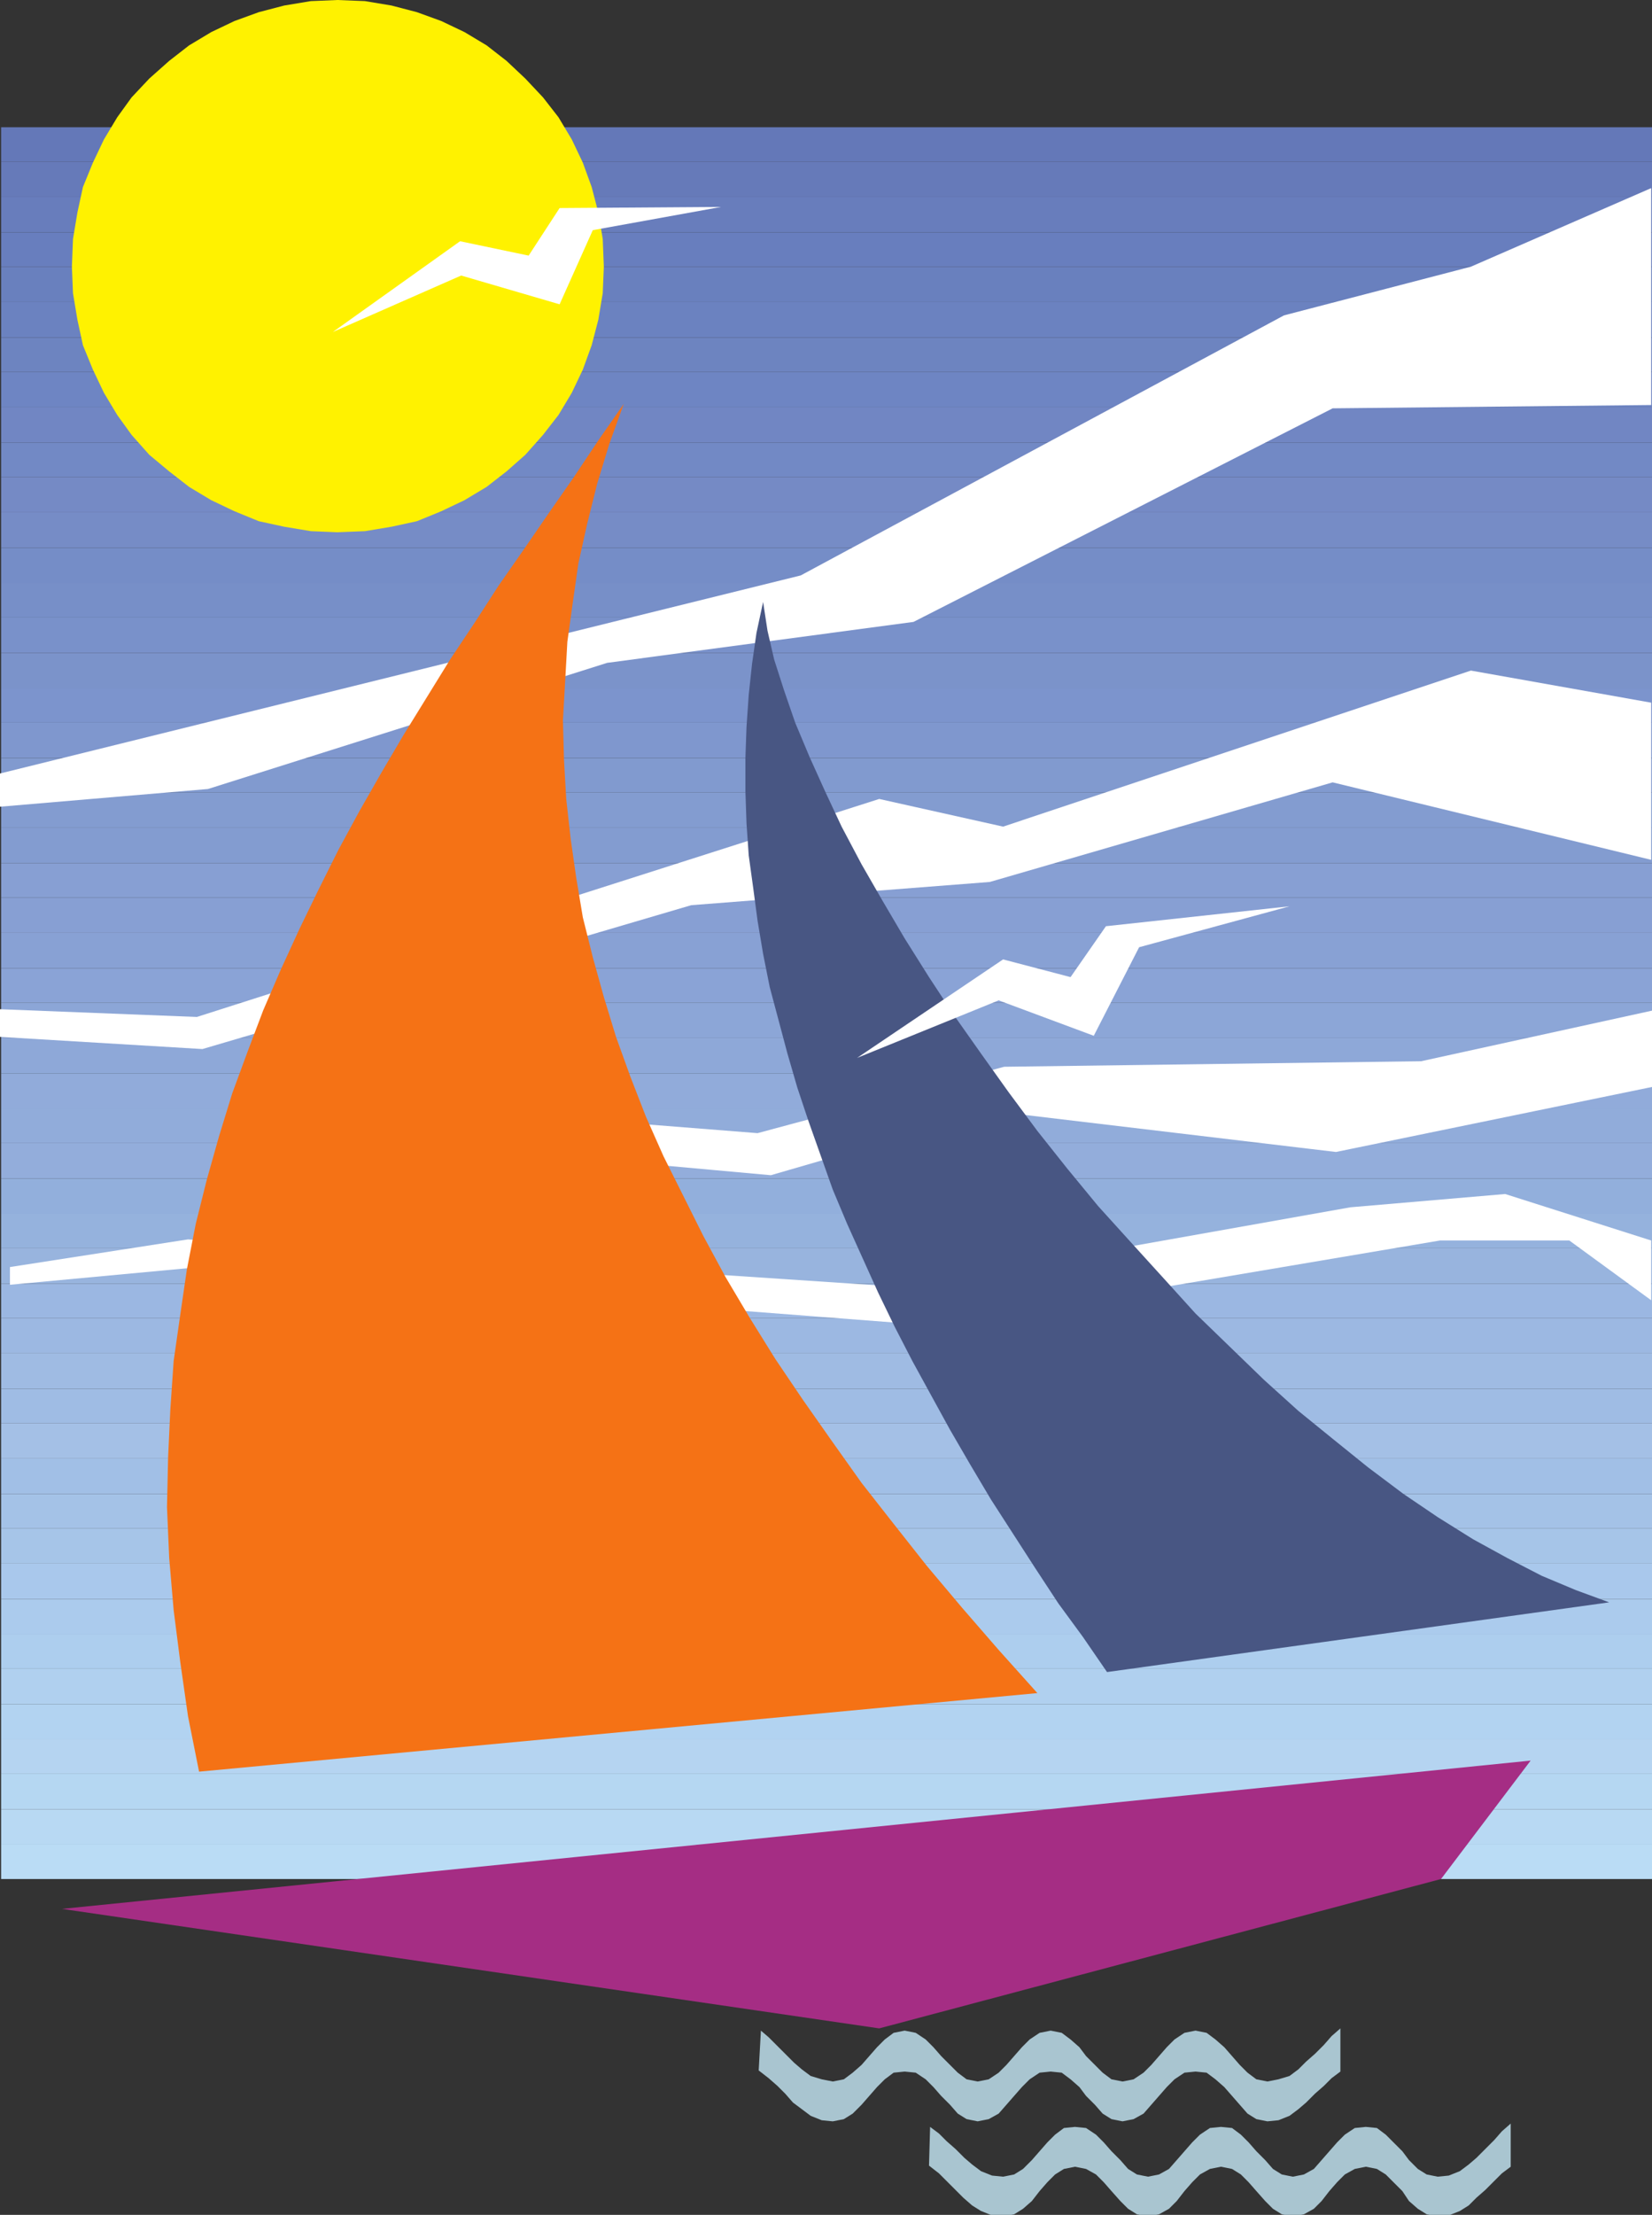 <svg xmlns="http://www.w3.org/2000/svg" width="358.5" height="480.359"><rect width="100%" height="100%" fill="#333333" stroke="none"/><defs><clipPath id="a"><path d="M127 184h359v9H127Zm0 0"/></clipPath><clipPath id="b"><path d="M127 192h359v8H127Zm0 0"/></clipPath><clipPath id="c"><path d="M127 199h359v9H127Zm0 0"/></clipPath><clipPath id="d"><path d="M127 207h359v8H127Zm0 0"/></clipPath><clipPath id="e"><path d="M127 214h359v9H127Zm0 0"/></clipPath><clipPath id="f"><path d="M127 222h359v9H127Zm0 0"/></clipPath><clipPath id="g"><path d="M127 230h359v8H127Zm0 0"/></clipPath><clipPath id="h"><path d="M127 237h359v9H127Zm0 0"/></clipPath><clipPath id="i"><path d="M127 245h359v9H127Zm0 0"/></clipPath><clipPath id="j"><path d="M127 253h359v8H127Zm0 0"/></clipPath><clipPath id="k"><path d="M127 260h359v9H127Zm0 0"/></clipPath><clipPath id="l"><path d="M127 268h359v8H127Zm0 0"/></clipPath><clipPath id="m"><path d="M127 275h359v9H127Zm0 0"/></clipPath><clipPath id="n"><path d="M127 283h359v9H127Zm0 0"/></clipPath><clipPath id="o"><path d="M127 291h359v8H127Zm0 0"/></clipPath><clipPath id="p"><path d="M127 298h359v9H127Zm0 0"/></clipPath><clipPath id="q"><path d="M127 306h359v8H127Zm0 0"/></clipPath><clipPath id="r"><path d="M127 313h359v9H127Zm0 0"/></clipPath><clipPath id="s"><path d="M127 321h359v8H127Zm0 0"/></clipPath><clipPath id="t"><path d="M127 328h359v9H127Zm0 0"/></clipPath><clipPath id="u"><path d="M127 336h359v9H127Zm0 0"/></clipPath><clipPath id="v"><path d="M127 344h359v8H127Zm0 0"/></clipPath><clipPath id="w"><path d="M127 351h359v9H127Zm0 0"/></clipPath><clipPath id="x"><path d="M127 359h359v9H127Zm0 0"/></clipPath><clipPath id="y"><path d="M127 367h359v8H127Zm0 0"/></clipPath><clipPath id="z"><path d="M127 374h359v9H127Zm0 0"/></clipPath><clipPath id="A"><path d="M127 382h359v8H127Zm0 0"/></clipPath><clipPath id="B"><path d="M127 389h359v9H127Zm0 0"/></clipPath><clipPath id="C"><path d="M127 397h359v9H127Zm0 0"/></clipPath><clipPath id="D"><path d="M127 405h359v8H127Zm0 0"/></clipPath><clipPath id="E"><path d="M127 412h359v9H127Zm0 0"/></clipPath><clipPath id="F"><path d="M127 420h359v8H127Zm0 0"/></clipPath><clipPath id="G"><path d="M127 427h359v9H127Zm0 0"/></clipPath><clipPath id="H"><path d="M127 435h359v8H127Zm0 0"/></clipPath><clipPath id="I"><path d="M127 442h359v9H127Zm0 0"/></clipPath><clipPath id="J"><path d="M127 450h359v9H127Zm0 0"/></clipPath><clipPath id="K"><path d="M127 458h359v8H127Zm0 0"/></clipPath><clipPath id="L"><path d="M127 465h359v9H127Zm0 0"/></clipPath><clipPath id="M"><path d="M127 473h359v9H127Zm0 0"/></clipPath><clipPath id="N"><path d="M127 481h359v8H127Zm0 0"/></clipPath><clipPath id="O"><path d="M127 488h359v9H127Zm0 0"/></clipPath><clipPath id="P"><path d="M127 496h359v8H127Zm0 0"/></clipPath><clipPath id="Q"><path d="M127 503h359v9H127Zm0 0"/></clipPath><clipPath id="R"><path d="M127 511h359v9H127Zm0 0"/></clipPath><clipPath id="S"><path d="M127 519h359v8H127Zm0 0"/></clipPath><clipPath id="T"><path d="M127 526h359v9H127Zm0 0"/></clipPath><clipPath id="U"><path d="M127 534h359v8H127Zm0 0"/></clipPath><clipPath id="V"><path d="M127 541h359v9H127Zm0 0"/></clipPath><clipPath id="W"><path d="M127 549h359v9H127Zm0 0"/></clipPath><clipPath id="X"><path d="M127 557h359v8H127Zm0 0"/></clipPath><clipPath id="Y"><path d="M199 376h287v37H199Zm0 0"/></clipPath><clipPath id="Z"><path d="M329 617h127v20.5H329Zm0 0"/></clipPath></defs><g clip-path="url(#a)" transform="translate(-127.5 -157.14)"><path fill="#6478b8" d="M486.059 192.18v-7.442h-358.32v7.442h358.32"/></g><g clip-path="url(#b)" transform="translate(-127.5 -157.14)"><path fill="#667ab9" d="M486.059 192.18v7.68h-358.32v-7.68h358.32"/></g><g clip-path="url(#c)" transform="translate(-127.5 -157.14)"><path fill="#687dbc" d="M486.059 199.86v7.68h-358.32v-7.68h358.32"/></g><g clip-path="url(#d)" transform="translate(-127.5 -157.14)"><path fill="#687ebe" d="M486.059 207.54v7.44h-358.32v-7.44h358.32"/></g><g clip-path="url(#e)" transform="translate(-127.5 -157.14)"><path fill="#6980be" d="M486.059 214.98v7.68h-358.32v-7.68h358.32"/></g><g clip-path="url(#f)" transform="translate(-127.5 -157.14)"><path fill="#6b82c0" d="M486.059 222.66v7.68h-358.32v-7.68h358.32"/></g><g clip-path="url(#g)" transform="translate(-127.5 -157.14)"><path fill="#6d84c0" d="M486.059 230.34v7.441h-358.32v-7.441h358.32"/></g><g clip-path="url(#h)" transform="translate(-127.5 -157.14)"><path fill="#6e85c3" d="M486.059 237.781v7.68h-358.32v-7.68h358.32"/></g><g clip-path="url(#i)" transform="translate(-127.5 -157.14)"><path fill="#7186c3" d="M486.059 245.46v7.68h-358.32v-7.68h358.32"/></g><g clip-path="url(#j)" transform="translate(-127.5 -157.14)"><path fill="#7289c5" d="M486.059 253.14v7.438h-358.32v-7.437h358.32"/></g><g clip-path="url(#k)" transform="translate(-127.5 -157.14)"><path fill="#758ac5" d="M486.059 260.578v7.684h-358.32v-7.684h358.32"/></g><g clip-path="url(#l)" transform="translate(-127.5 -157.14)"><path fill="#768cc6" d="M486.059 268.262v7.68h-358.32v-7.68h358.32"/></g><g clip-path="url(#m)" transform="translate(-127.5 -157.14)"><path fill="#758dc7" d="M486.059 275.941v7.68h-358.32v-7.68h358.32"/></g><g clip-path="url(#n)" transform="translate(-127.5 -157.14)"><path fill="#778fc8" d="M486.059 283.621v7.438h-358.32v-7.438h358.32"/></g><g clip-path="url(#o)" transform="translate(-127.5 -157.14)"><path fill="#7991ca" d="M486.059 291.059v7.68h-358.32v-7.68h358.32"/></g><g clip-path="url(#p)" transform="translate(-127.5 -157.14)"><path fill="#7b93ca" d="M486.059 298.738v7.684h-358.32v-7.684h358.32"/></g><g clip-path="url(#q)" transform="translate(-127.5 -157.14)"><path fill="#7c94cd" d="M486.059 306.422v7.437h-358.32v-7.437h358.32"/></g><g clip-path="url(#r)" transform="translate(-127.5 -157.14)"><path fill="#7f97ce" d="M486.059 313.86v7.68h-358.32v-7.68h358.32"/></g><g clip-path="url(#s)" transform="translate(-127.5 -157.14)"><path fill="#819acf" d="M486.059 321.54v7.44h-358.32v-7.44h358.32"/></g><g clip-path="url(#t)" transform="translate(-127.5 -157.14)"><path fill="#839cd0" d="M486.059 328.98v7.68h-358.32v-7.68h358.32"/></g><g clip-path="url(#u)" transform="translate(-127.5 -157.14)"><path fill="#839cd0" d="M486.059 336.66v7.68h-358.32v-7.68h358.32"/></g><g clip-path="url(#v)" transform="translate(-127.5 -157.14)"><path fill="#879fd3" d="M486.059 344.34v7.441h-358.32v-7.441h358.32"/></g><g clip-path="url(#w)" transform="translate(-127.5 -157.14)"><path fill="#879fd3" d="M486.059 351.781v7.68h-358.32v-7.68h358.32"/></g><g clip-path="url(#x)" transform="translate(-127.5 -157.14)"><path fill="#88a1d4" d="M486.059 359.46v7.68h-358.32v-7.68h358.32"/></g><g clip-path="url(#y)" transform="translate(-127.5 -157.14)"><path fill="#8aa3d6" d="M486.059 367.14v7.438h-358.32v-7.437h358.32"/></g><g clip-path="url(#z)" transform="translate(-127.5 -157.14)"><path fill="#8ca6d7" d="M486.059 374.578v7.684h-358.32v-7.684h358.32"/></g><g clip-path="url(#A)" transform="translate(-127.5 -157.14)"><path fill="#8ea8d8" d="M486.059 382.262v7.68h-358.32v-7.68h358.32"/></g><g clip-path="url(#B)" transform="translate(-127.5 -157.14)"><path fill="#91abda" d="M486.059 389.941v7.68h-358.32v-7.68h358.32"/></g><g clip-path="url(#C)" transform="translate(-127.5 -157.14)"><path fill="#91acda" d="M486.059 397.621v7.438h-358.32v-7.438h358.32"/></g><g clip-path="url(#D)" transform="translate(-127.5 -157.14)"><path fill="#93addb" d="M486.059 405.059v7.68h-358.32v-7.68h358.32"/></g><g clip-path="url(#E)" transform="translate(-127.5 -157.14)"><path fill="#92afdc" d="M486.059 412.738v7.684h-358.32v-7.684h358.32"/></g><g clip-path="url(#F)" transform="translate(-127.5 -157.14)"><path fill="#95b2dd" d="M486.059 420.422v7.437h-358.32v-7.437h358.32"/></g><g clip-path="url(#G)" transform="translate(-127.5 -157.14)"><path fill="#98b4de" d="M486.059 427.86v7.68h-358.32v-7.68h358.32"/></g><g clip-path="url(#H)" transform="translate(-127.5 -157.14)"><path fill="#9bb7e2" d="M486.059 435.54v7.44h-358.32v-7.44h358.32"/></g><g clip-path="url(#I)" transform="translate(-127.5 -157.14)"><path fill="#9cb8e2" d="M486.059 442.98v7.68h-358.32v-7.68h358.32"/></g><g clip-path="url(#J)" transform="translate(-127.5 -157.14)"><path fill="#9fbbe3" d="M486.059 450.66v7.68h-358.32v-7.68h358.32"/></g><g clip-path="url(#K)" transform="translate(-127.5 -157.14)"><path fill="#9fbce4" d="M486.059 458.34v7.441h-358.32v-7.441h358.32"/></g><g clip-path="url(#L)" transform="translate(-127.5 -157.14)"><path fill="#a4c0e6" d="M486.059 465.781v7.68h-358.32v-7.68h358.32"/></g><g clip-path="url(#M)" transform="translate(-127.5 -157.14)"><path fill="#a1bfe6" d="M486.059 473.46v7.68h-358.32v-7.68h358.32"/></g><g clip-path="url(#N)" transform="translate(-127.5 -157.14)"><path fill="#a4c2e7" d="M486.059 481.14v7.438h-358.32v-7.437h358.32"/></g><g clip-path="url(#O)" transform="translate(-127.5 -157.14)"><path fill="#a6c5e8" d="M486.059 488.578v7.684h-358.32v-7.684h358.32"/></g><g clip-path="url(#P)" transform="translate(-127.5 -157.14)"><path fill="#a9c8ec" d="M486.059 496.262v7.68h-358.32v-7.68h358.32"/></g><g clip-path="url(#Q)" transform="translate(-127.5 -157.14)"><path fill="#abcbed" d="M486.059 503.941v7.68h-358.32v-7.68h358.32"/></g><g clip-path="url(#R)" transform="translate(-127.5 -157.14)"><path fill="#adceee" d="M486.059 511.621v7.438h-358.32v-7.438h358.32"/></g><g clip-path="url(#S)" transform="translate(-127.5 -157.14)"><path fill="#b0d0ef" d="M486.059 519.059v7.68h-358.32v-7.68h358.32"/></g><g clip-path="url(#T)" transform="translate(-127.5 -157.14)"><path fill="#b2d3f1" d="M486.059 526.738v7.684h-358.32v-7.684h358.32"/></g><g clip-path="url(#U)" transform="translate(-127.5 -157.14)"><path fill="#b5d4f1" d="M486.059 534.422v7.437h-358.32v-7.437h358.32"/></g><g clip-path="url(#V)" transform="translate(-127.5 -157.14)"><path fill="#b5d7f2" d="M486.059 541.86v7.68h-358.32v-7.68h358.32"/></g><g clip-path="url(#W)" transform="translate(-127.5 -157.14)"><path fill="#b8d9f3" d="M486.059 549.54v7.679h-358.32v-7.68h358.32"/></g><g clip-path="url(#X)" transform="translate(-127.5 -157.14)"><path fill="#badcf5" d="M486.059 557.219v7.441h-358.32v-7.441h358.32"/></g><path fill="#fff" d="M0 167.758 173.762 124.8 278.64 68.398l40.558-10.558L358.32 40.8v47.04l-69.12.719-90.962 46.32-66.476 8.879-86.64 27.363L0 174.961v-7.203m0 51.121 42.719 1.68L190.8 173.28l26.879 6 101.52-33.844 39.12 6.961v34.082l-69.12-16.8-74.4 21.601-64.8 5.04-106.077 31.2L0 224.879v-6"/><g clip-path="url(#Y)" transform="translate(-127.5 -157.14)"><path fill="#fff" d="m199.98 406.02 31.2-7.918 60.718 4.796 53.524-14.398 90.476-1.2 50.403-11.038v16.558l-68.88 14.16-74.64-8.878-48 13.918-63.601-5.758-31.2 4.558v-4.8"/></g><path fill="#fff" d="m2.16 274.8 38.64-6 155.04 10.321 97.2-17.281 33.6-2.88 31.68 10.08V282l-17.761-12.96H312.48l-109.44 18.48L40.8 275.04l-38.64 3.6v-3.84"/><path fill="#fff200" d="m73.2 115.438-5.759-.239-5.761-.96-5.52-1.2-5.281-2.16-5.04-2.399-4.8-2.882-4.32-3.36-4.32-3.597-3.84-4.32L25.44 90l-2.882-4.8-2.399-5.04L18 74.88l-1.2-5.52-.96-5.761-.238-5.758.238-6 .96-5.762 1.2-5.52 2.16-5.277 2.399-5.043 2.882-4.8 3.118-4.317 3.84-4.082 4.32-3.84 4.32-3.36 4.8-2.878 5.04-2.402 5.281-1.92 5.52-1.442L67.44.24 73.2 0l6 .238 5.762.961 5.52 1.442 5.28 1.918 5.04 2.402 4.8 2.879 4.32 3.36L114 17.04l3.84 4.081 3.36 4.316 2.878 4.801 2.402 5.043 1.918 5.278 1.442 5.52.96 5.76.24 6-.24 5.759-.96 5.761-1.442 5.52-1.918 5.281-2.402 5.04L121.2 90l-3.36 4.32-3.84 4.32-4.078 3.598-4.32 3.36-4.801 2.882-5.04 2.399-5.28 2.16-5.52 1.2-5.762.96-6 .239"/><path fill="#f57215" d="m135.36 87.598-3.122 8.64-2.636 8.64-2.16 8.642-1.922 8.64-1.2 8.399-1.199 8.64-.48 8.64-.48 8.4.237 8.64.48 8.402.962 8.637 1.2 8.402 1.44 8.64 2.16 8.638 2.4 8.64 2.64 8.64 3.12 8.642 3.36 8.64 3.84 8.64 4.32 8.638 4.32 8.64 4.801 8.883 5.278 8.879 5.52 8.879 6 8.879 6.241 8.882 6.48 9.118 6.962 8.882 7.2 9.118 7.679 9.12 7.918 9.122 8.402 9.36L43.2 384.237l-2.398-12-1.68-11.758-1.441-11.28-.961-11.282-.48-11.04.241-10.8.48-10.32.72-10.559 1.441-10.078 1.438-9.84 1.921-9.844 2.399-9.597 2.64-9.36 2.88-9.359 3.361-9.12 3.36-8.879 3.839-8.883 4.078-8.879 4.082-8.398 4.32-8.64 4.56-8.404 4.8-8.398 4.802-8.16 10.078-16.32 5.28-7.919 5.278-8.16 5.524-7.922 5.277-7.68 5.52-7.922 5.28-7.917 5.52-7.922"/><path fill="#485683" d="m165.602 130.559.957 6.242 1.441 6.238 2.16 6.719 2.399 6.96 3.12 7.442 3.36 7.438 3.602 7.683 4.32 8.156 4.559 7.922 4.8 8.16 5.282 8.399 5.52 8.402 5.757 8.16 6 8.399 6.242 8.402 6.48 8.156 6.72 8.16 6.96 7.684 7.2 7.918 6.96 7.68 7.438 7.2 7.441 7.202 7.442 6.719 7.68 6.238 7.437 6 7.68 5.762 7.441 5.04 7.68 4.8 7.441 4.078 7.438 3.84 7.441 3.12 7.2 2.642-108.962 15.12-5.277-7.68-5.281-7.202-5.04-7.68-4.8-7.437-4.8-7.442-4.56-7.68-4.32-7.44-4.082-7.438-4.078-7.442-3.84-7.441-3.601-7.438-6.72-14.883-3.12-7.437-2.64-7.441-2.638-7.438-2.402-7.203-2.16-7.438-1.918-7.199-1.922-7.203-1.437-7.2-1.204-7.198-.957-7.2-.96-6.96-.481-6.961-.238-6.961v-7.2l.238-6.718.48-6.961.72-6.719.96-6.719 1.442-6.722"/><path fill="#a9c5d0" d="M290.879 439.918v9.363l-1.918 1.438-1.68 1.68-1.922 1.68-1.918 1.921-1.68 1.438-1.921 1.44-2.399.962-2.402.238-2.398-.48-1.922-1.2-1.68-1.918-1.68-1.921-1.68-1.918-1.917-1.68-1.922-1.441-2.399-.239-2.402.239-2.16 1.44-1.68 1.68-1.68 1.919-1.68 1.921-1.679 1.918-2.16 1.2-2.398.48-2.403-.48-1.918-1.2-1.68-1.918-1.921-1.921-1.442-1.918-1.918-1.68-1.922-1.441-2.398-.239-2.398.239-2.16 1.44-1.68 1.68-1.684 1.919-1.68 1.921-1.68 1.918-2.16 1.2-2.398.48-2.398-.48-1.922-1.2-1.68-1.918-1.922-1.921-1.68-1.918-1.68-1.68-2.16-1.441-2.398-.239-2.398.239-1.922 1.44-1.68 1.68-1.68 1.919-1.68 1.921-1.92 1.918-1.919 1.2-2.402.48-2.399-.238-2.398-.961-1.922-1.442-1.922-1.437-1.68-1.922-1.68-1.68-1.917-1.68-2.16-1.679.48-8.64 1.68 1.44 5.52 5.52 1.679 1.442 1.922 1.437 2.398.723 2.399.476 2.402-.476 1.918-1.441 1.922-1.68 1.68-1.922 1.68-1.918 1.679-1.68 1.922-1.441 2.398-.48 2.399.48 2.16 1.441 1.68 1.68 1.68 1.918 3.6 3.602 1.923 1.44 2.398.478 2.399-.477 2.16-1.441 1.68-1.68 1.68-1.922 1.683-1.918 1.68-1.68 2.16-1.441 2.398-.48 2.398.48 1.922 1.441 1.918 1.68 1.442 1.918 3.601 3.602 1.918 1.44 2.403.478 2.398-.477 2.16-1.441 1.68-1.68 1.68-1.922L253.2 444l1.679-1.68 2.16-1.441 2.402-.48 2.399.48 1.922 1.441 1.918 1.68 1.68 1.918 1.68 1.922 1.679 1.68 1.922 1.44 2.398.478 2.402-.477 2.399-.723 1.922-1.437 1.68-1.68 1.917-1.683 1.922-1.918 1.68-1.922 1.918-1.68"/><g clip-path="url(#Z)" transform="translate(-127.5 -157.14)"><path fill="#a9c5d0" d="M455.34 617.7v9.359l-1.918 1.441-1.684 1.68-1.918 1.922-1.922 1.68-1.68 1.679-1.917 1.2-2.403.96-2.398.238-2.398-.48-1.922-1.2-1.918-1.679-1.442-2.16-1.922-1.918-1.68-1.684-1.917-1.199-2.403-.48-2.398.48-2.16 1.2-1.68 1.683-1.68 1.918-1.68 2.16-1.679 1.68-2.16 1.199-2.402.48-2.399-.48-1.922-1.2-1.68-1.679-1.917-2.16-1.68-1.918-1.68-1.684-1.922-1.199-2.398-.48-2.402.48-2.16 1.2-1.68 1.683-1.68 1.918-1.68 2.16-1.68 1.68-2.16 1.199-2.398.48-2.402-.48-1.918-1.2-1.68-1.679-1.922-2.16-1.68-1.918-1.68-1.684-2.16-1.199-2.398-.48-2.402.48-1.918 1.2-1.68 1.683-1.68 1.918-1.68 2.16-1.921 1.68-1.922 1.199-2.398.48-2.399-.238-2.402-.96-1.918-1.2-1.922-1.68-1.68-1.68-1.918-1.921-1.68-1.68-2.16-1.68.239-8.398 1.922 1.437 1.68 1.68 1.917 1.68 1.922 1.922 1.68 1.437 1.918 1.442 2.402.96 2.399.239 2.398-.48 1.922-1.2 1.922-1.918 1.68-1.922 1.68-1.918 1.679-1.68 1.918-1.44 2.402-.24 2.399.24 2.16 1.44 1.68 1.68 1.68 1.918 1.921 1.922 1.68 1.918 1.918 1.2 2.402.48 2.399-.48 2.16-1.2 1.68-1.918 1.68-1.922 1.679-1.918 1.68-1.68 2.16-1.44 2.402-.24 2.398.24 1.922 1.44 1.68 1.68 1.68 1.918 1.918 1.922 1.68 1.918 1.921 1.2 2.399.48 2.402-.48 2.16-1.2 1.68-1.918 1.68-1.922 1.68-1.918 1.679-1.68 2.16-1.44 2.398-.24 2.403.24 1.918 1.44 1.68 1.68 1.921 1.918 1.442 1.922 1.918 1.918 1.922 1.2 2.398.48 2.398-.239 2.403-.96 1.918-1.442 1.68-1.437 3.84-3.84 1.683-1.922 1.918-1.68"/></g><path fill="#a52d84" d="m13.441 414 318.72-32.16-19.442 25.68L190.8 439.918 13.44 414"/><path fill="#fff" d="M72.238 72 99.84 52.32l14.879 3.117 6.722-10.316 35.04-.242-27.84 5.039L121.44 66l-21.363-6.242L72.238 72M279.84 196.559l-39.84 4.32-7.68 11.039-14.64-3.84-31.68 21.36 30.719-12.477 20.64 7.68 9.84-19.204 32.64-8.878"/></svg>
